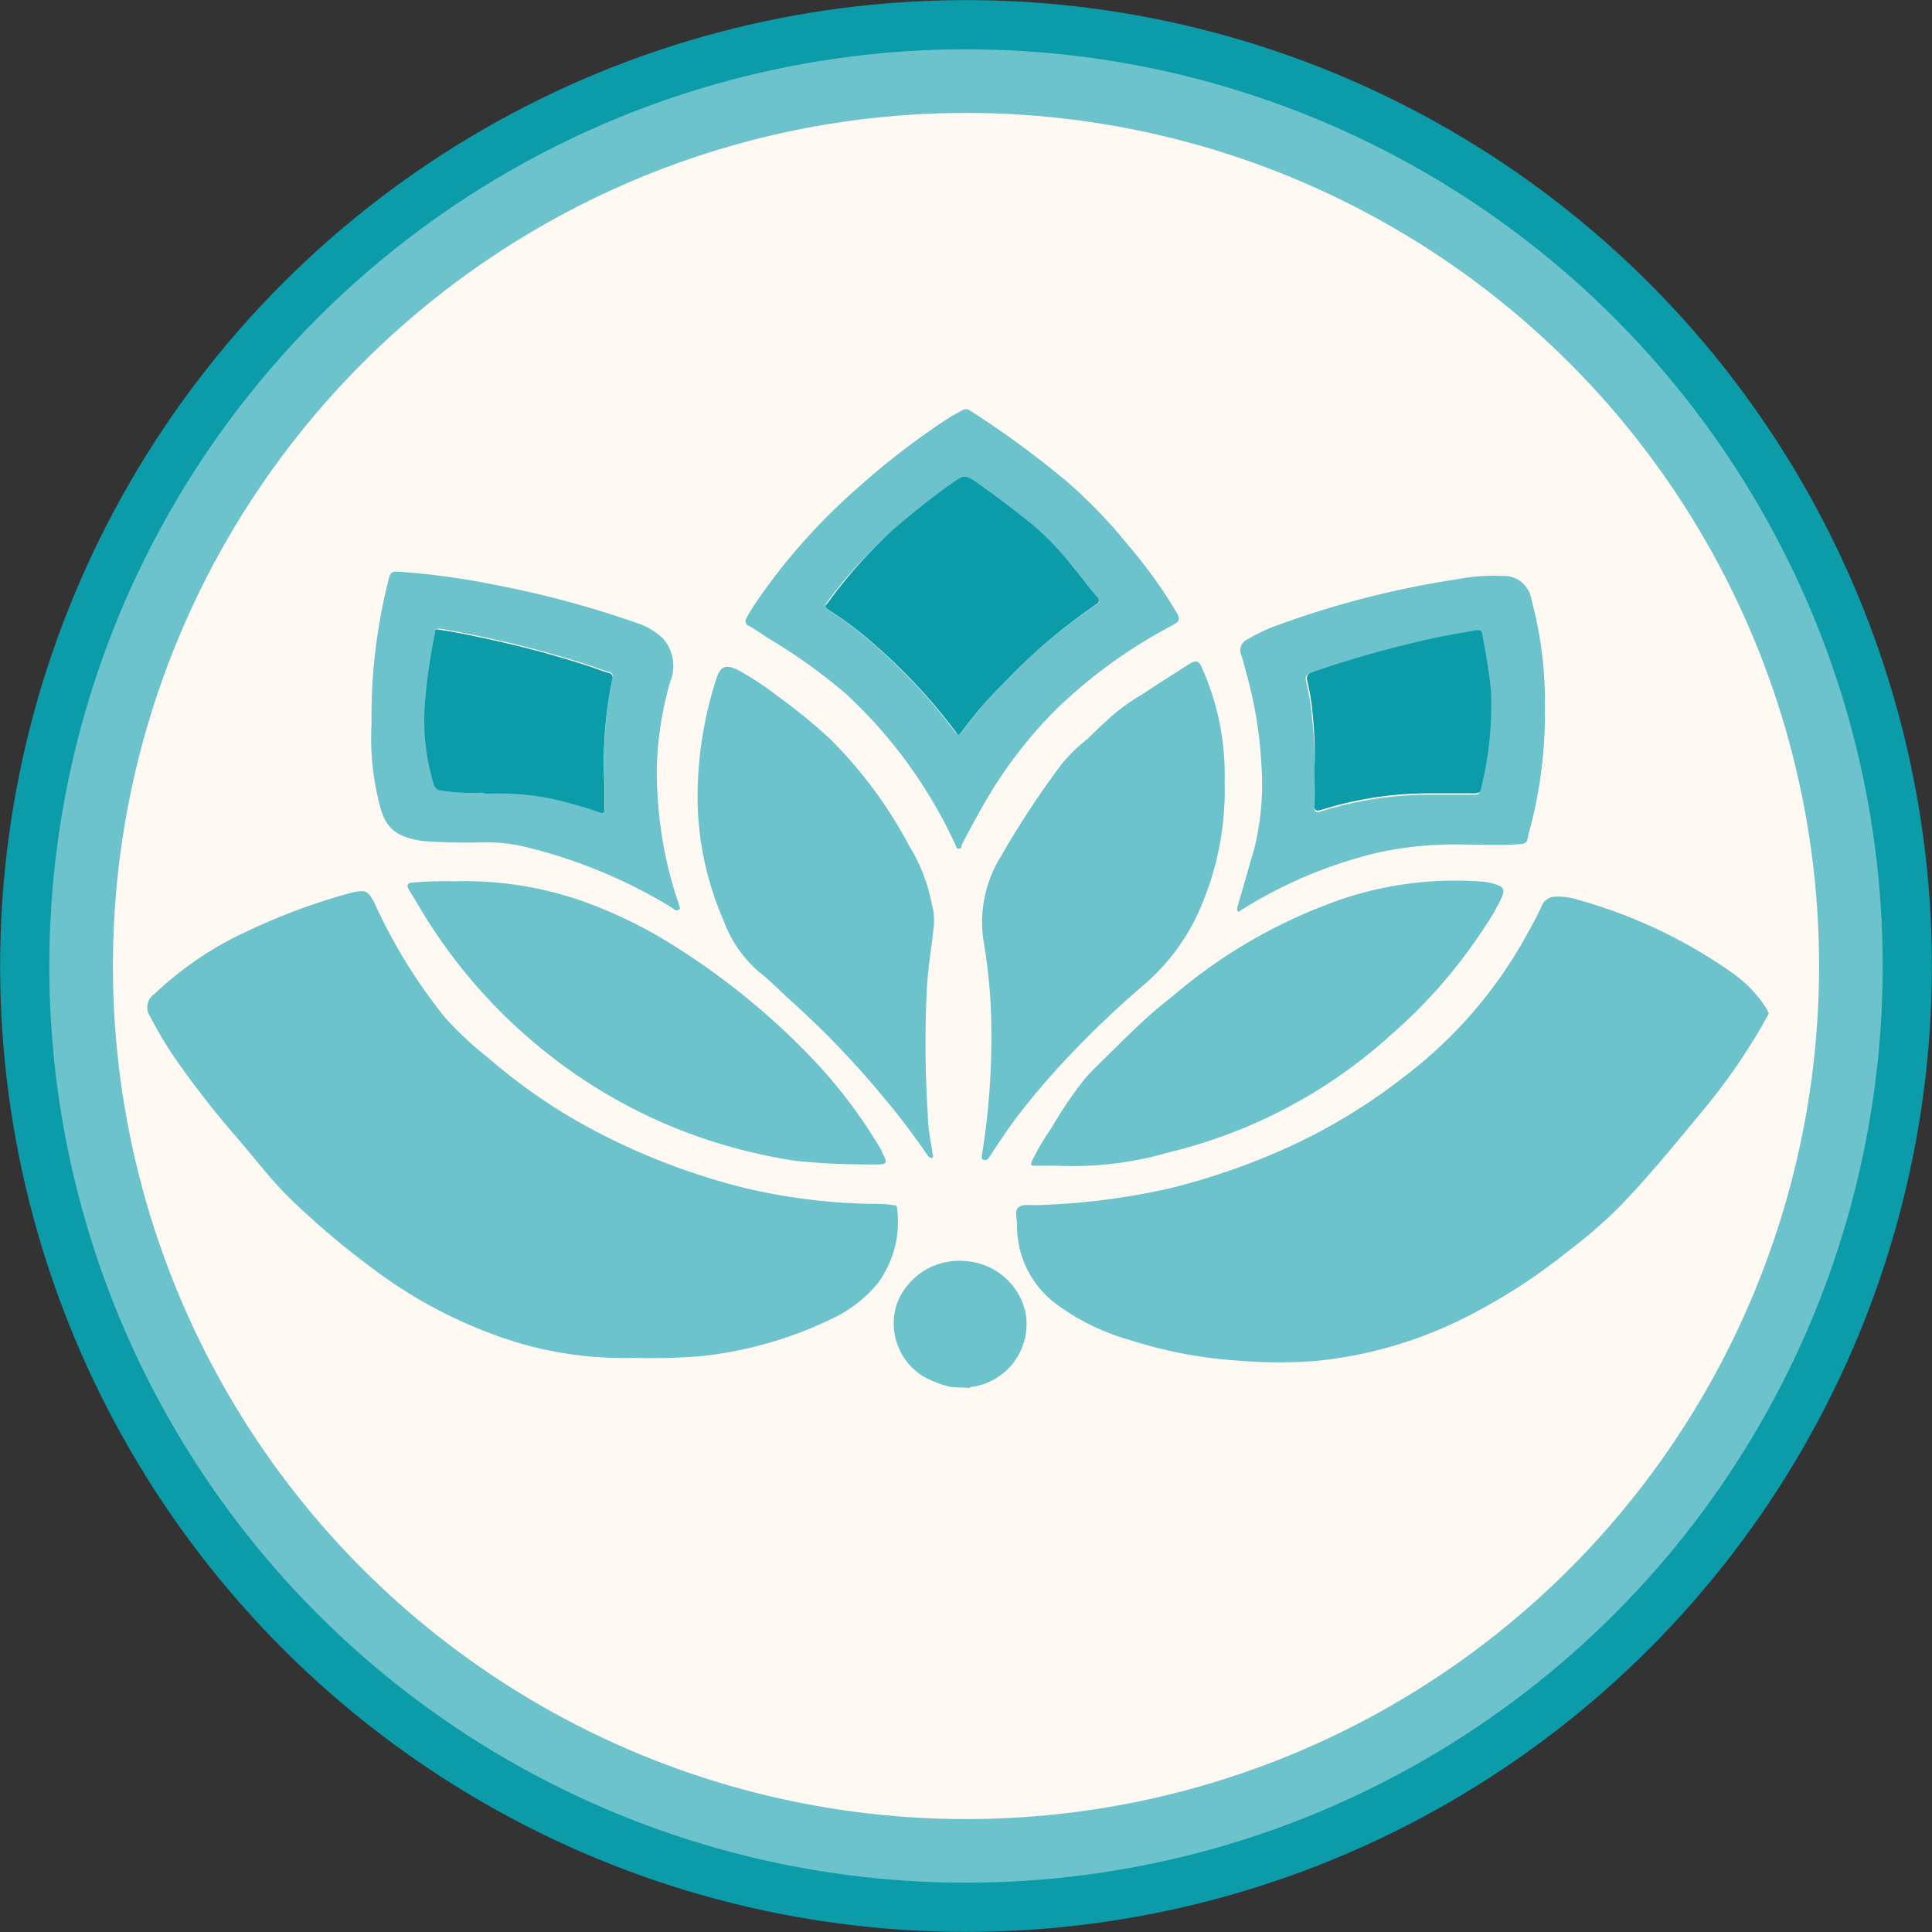 <?xml version="1.0" encoding="UTF-8"?>
<svg xmlns="http://www.w3.org/2000/svg" viewBox="0 0 93.08 93.08">
  <rect x="0" y="0" width="93.08" height="93.08" fill="#333333" stroke="none"/>
  <defs>
    <style>.cls-1{fill:#6cc3cb;stroke:#0b9ba9;stroke-miterlimit:10;stroke-width:2.37px;}.cls-2{fill:#fefaf3;}.cls-3{fill:#6cc3cb;}.cls-4{fill:#0b9ba9;}</style>
  </defs>
  <g id="Calque_2" data-name="Calque 2">
    <g id="Calque_1-2" data-name="Calque 1">
      <circle class="cls-1" cx="46.54" cy="46.54" r="45.35"></circle>
      <circle class="cls-2" cx="46.54" cy="46.54" r="41.1"></circle>
      <path class="cls-3" d="M85.22,48.83A28.93,28.93,0,0,1,82,53.55c-1.29,1.57-2.58,3.14-4,4.61a23.53,23.53,0,0,1-2.44,2.11,27.83,27.83,0,0,1-5,3.22,20.41,20.41,0,0,1-7.09,2.07,22.74,22.74,0,0,1-3.69,0,21.58,21.58,0,0,1-5.34-1,10.82,10.82,0,0,1-3.42-1.64A4.67,4.67,0,0,1,49,59c0-.29-.14-.67.08-.84s.57-.08.87-.1a33.34,33.34,0,0,0,6.37-.8,32.53,32.53,0,0,0,5.36-1.82,27.61,27.61,0,0,0,6-3.59,21.59,21.59,0,0,0,5.62-6.36c.36-.63.71-1.25,1-1.89a.7.7,0,0,1,.63-.4,3.1,3.1,0,0,1,1.13.16,24.06,24.06,0,0,1,7.31,3.45,6.2,6.2,0,0,1,1.73,1.77Z"></path>
      <path class="cls-3" d="M46.64,19.72a45.59,45.59,0,0,1,4.7,3.43,23.65,23.65,0,0,1,3,3.1,23.43,23.43,0,0,1,2.19,3c.39.65.4.64-.28,1a24.27,24.27,0,0,0-5.35,3.91,21.3,21.3,0,0,0-3.48,4.55c-.38.65-.73,1.31-1.09,2,0,.07,0,.18-.14.18s-.12-.1-.15-.17a23.06,23.06,0,0,0-5.26-7.27A26.72,26.72,0,0,0,37,30.74c-.3-.2-.59-.4-.91-.58a.25.25,0,0,1-.12-.39,6.74,6.74,0,0,1,.38-.64,29.33,29.33,0,0,1,5-5.65,36,36,0,0,1,4.26-3.28c.27-.18.56-.32.84-.48ZM46.21,35.4l.18-.2A18.49,18.49,0,0,1,48.27,33a28,28,0,0,1,4.57-3.89c.16-.11.16-.19,0-.34-.4-.47-.76-1-1.17-1.44a13.36,13.36,0,0,0-1.9-2c-.95-.75-1.92-1.5-2.92-2.2-.28-.2-.45-.25-.75,0-1.07.77-2.12,1.57-3.11,2.43A23.72,23.72,0,0,0,39.85,29c-.13.18-.12.23,0,.35a17,17,0,0,1,2.25,1.7,26.86,26.86,0,0,1,3.91,4.21S46.11,35.4,46.21,35.4Z"></path>
      <path class="cls-3" d="M45.81,66.82a4.84,4.84,0,0,1-1.38-.54,3,3,0,0,1-1.2-3.52,3.21,3.21,0,0,1,3.32-2,3.17,3.17,0,0,1,2.86,2.49,3.06,3.06,0,0,1-2.53,3.56c-.06,0-.13,0-.17.06Z"></path>
      <path class="cls-3" d="M30.52,65.42a17.92,17.92,0,0,1-7.22-1.31,22.39,22.39,0,0,1-5.35-3,38.74,38.74,0,0,1-3.79-3.19c-1-.94-1.79-2-2.65-3a44.4,44.4,0,0,1-3.17-4.07A18.18,18.18,0,0,1,7.25,49a.78.78,0,0,1,.2-1.12,16.34,16.34,0,0,1,4.43-3,30,30,0,0,1,4.82-1.81l.31-.08c.59-.12.7-.08,1,.45A26.12,26.12,0,0,0,21.42,49a17,17,0,0,0,2.14,2,27.42,27.42,0,0,0,4.65,3.24,32.16,32.16,0,0,0,7.69,3A28.66,28.66,0,0,0,42,58c.35,0,.69,0,1,.06.11,0,.21,0,.22.15a5,5,0,0,1-.92,3.6,6.26,6.26,0,0,1-2.13,1.68,19.07,19.07,0,0,1-6.33,1.84A30.06,30.06,0,0,1,30.52,65.42Z"></path>
      <path class="cls-3" d="M59,37.65a14.24,14.24,0,0,1-1.44,6.68A10.2,10.2,0,0,1,55,47.54a46.38,46.38,0,0,0-3.51,3.35A36.55,36.55,0,0,0,48.85,54c-.41.57-.8,1.15-1.18,1.74-.08.11-.15.18-.28.14s-.09-.16-.08-.25a35.25,35.25,0,0,0,.41-7.4,28.4,28.4,0,0,0-.35-3,6,6,0,0,1,.87-4,42.6,42.6,0,0,1,2.95-4.47,8.09,8.09,0,0,1,1.19-1.15Q53,35,53.64,34.43a9.6,9.6,0,0,1,1.43-1c.71-.48,1.43-.93,2.15-1.39.43-.27.53-.25.72.21A12.57,12.57,0,0,1,59,37.65Z"></path>
      <path class="cls-3" d="M45,44.54c-.05.45-.12,1-.18,1.46a19.68,19.68,0,0,0-.19,2.16,54.28,54.28,0,0,0,.07,5.56c0,.6.14,1.21.22,1.81,0,.09.08.2,0,.25s-.19-.06-.25-.15c-.63-.9-1.27-1.78-2-2.64A43.69,43.69,0,0,0,38,48.12c-.46-.42-.9-.88-1.39-1.26a5.91,5.91,0,0,1-1.74-2.49,15,15,0,0,1-1.26-5.66,18.57,18.57,0,0,1,.9-6c.2-.64.48-.73,1.12-.39a14.79,14.79,0,0,1,1.89,1.26,26.59,26.59,0,0,1,2.45,2,21.34,21.34,0,0,1,3.86,5.22,8.17,8.17,0,0,1,1.07,2.8C45,43.92,45,44.2,45,44.54Z"></path>
      <path class="cls-3" d="M50.9,56.16h-1c-.2,0-.28,0-.18-.23a12.08,12.08,0,0,1,.94-1.59,19.32,19.32,0,0,1,1.64-2.41c.17-.19.35-.38.54-.56C54,50.23,55.18,49,56.49,48a25.11,25.11,0,0,1,8.36-4.75,17.22,17.22,0,0,1,6.5-.78,2.71,2.71,0,0,1,.69.13c.4.13.47.27.31.64a10.06,10.06,0,0,1-.82,1.42A24.62,24.62,0,0,1,67,49.87a24.39,24.39,0,0,1-10.66,5.64A16.5,16.5,0,0,1,50.9,56.16Z"></path>
      <path class="cls-3" d="M21.88,42.46a17.11,17.11,0,0,1,6.31,1,22.26,22.26,0,0,1,4.4,2.18A34.69,34.69,0,0,1,39,50.86a24.12,24.12,0,0,1,3.5,4.62l0,.05c.28.52.25.58-.34.57a34.69,34.69,0,0,1-3.81-.17,26.08,26.08,0,0,1-4-.93,25.06,25.06,0,0,1-7.88-4.17,25.57,25.57,0,0,1-6.34-7.26l-.43-.71c-.11-.19-.1-.31.18-.34A18.33,18.33,0,0,1,21.88,42.46Z"></path>
      <path class="cls-3" d="M17.9,34.85a26.74,26.74,0,0,1,.84-7c.05-.25.16-.32.42-.31a35.55,35.55,0,0,1,4.6.62A47.89,47.89,0,0,1,30.64,30a3.33,3.33,0,0,1,1.3.76,2,2,0,0,1,.35,2.08,16.58,16.58,0,0,0-.65,4.25A20.86,20.86,0,0,0,32,40.92a18.41,18.41,0,0,0,.7,2.62c0,.1.12.22,0,.29s-.22,0-.31-.09a24.68,24.68,0,0,0-7.34-3,8.64,8.64,0,0,0-1.75-.16,28.46,28.46,0,0,1-2.92-.06c-1.33-.19-1.81-.66-2.07-1.67A12.86,12.86,0,0,1,17.9,34.85Zm5.31,3.34h.24a13.24,13.24,0,0,1,2.95.2,20.49,20.49,0,0,1,2.47.69c.19.07.26.05.26-.17,0-.38,0-.77,0-1.16a19.7,19.7,0,0,1,.38-5.08.22.22,0,0,0-.18-.3c-.3-.08-.58-.2-.88-.3-1.52-.5-3.08-.92-4.65-1.27-.87-.19-1.74-.38-2.62-.51-.12,0-.17,0-.21.12a26.46,26.46,0,0,0-.5,3.54,10.68,10.68,0,0,0,.48,3.84.37.37,0,0,0,.31.29A8.83,8.83,0,0,0,23.21,38.19Z"></path>
      <path class="cls-3" d="M74.43,34.08a21.52,21.52,0,0,1-.76,6c-.15.58,0,.57-.79.61s-1.49,0-2.24,0a17.63,17.63,0,0,0-4.23.38,21.91,21.91,0,0,0-6.54,2.73c-.07,0-.14.18-.23.1s0-.19,0-.28l.79-2.74a12.89,12.89,0,0,0,.34-4.06,19.7,19.7,0,0,0-.67-4.18c-.1-.37-.18-.74-.3-1.09a.57.57,0,0,1,.31-.75,8.1,8.1,0,0,1,1.58-.73,44.66,44.66,0,0,1,8.55-2.17,9,9,0,0,1,2.14-.15,1.33,1.33,0,0,1,1.4,1.13A18.88,18.88,0,0,1,74.43,34.08Zm-11.1,3c0,.68,0,1.23,0,1.78,0,.26.06.31.32.23a17.4,17.4,0,0,1,5.27-.8H71c.17,0,.28,0,.31-.22a16.57,16.57,0,0,0,.47-4.76c-.09-.92-.25-1.82-.42-2.72,0-.17-.09-.24-.29-.2-.71.14-1.42.24-2.12.4a51.55,51.55,0,0,0-5.75,1.61c-.32.11-.33.25-.26.5a11.85,11.85,0,0,1,.28,1.77A18,18,0,0,1,63.33,37Z"></path>
      <path class="cls-4" d="M46.21,35.4c-.1,0-.12-.08-.15-.12a26.86,26.86,0,0,0-3.91-4.21,17,17,0,0,0-2.25-1.7c-.17-.12-.18-.17,0-.35A23.72,23.72,0,0,1,43,25.54c1-.86,2-1.66,3.11-2.43.3-.22.47-.17.75,0,1,.7,2,1.45,2.92,2.2a13.36,13.36,0,0,1,1.9,2c.41.47.77,1,1.17,1.44.13.15.13.23,0,.34A28,28,0,0,0,48.27,33a18.49,18.49,0,0,0-1.88,2.18Z"></path>
      <path class="cls-4" d="M23.21,38.19a8.83,8.83,0,0,1-2-.11.37.37,0,0,1-.31-.29A10.68,10.68,0,0,1,20.46,34a26.46,26.46,0,0,1,.5-3.54c0-.16.09-.14.21-.12.88.13,1.75.32,2.62.51,1.57.35,3.13.77,4.65,1.27.3.1.58.22.88.3a.22.22,0,0,1,.18.3,19.7,19.7,0,0,0-.38,5.08c0,.39,0,.78,0,1.16,0,.22-.07.24-.26.17a20.49,20.49,0,0,0-2.47-.69,13.24,13.24,0,0,0-2.95-.2Z"></path>
      <path class="cls-4" d="M63.33,37a18,18,0,0,0-.07-2.4A11.85,11.85,0,0,0,63,32.87c-.07-.25-.06-.39.26-.5A51.55,51.55,0,0,1,69,30.76c.7-.16,1.41-.26,2.12-.4.2,0,.25,0,.29.2.17.9.33,1.8.42,2.72A16.57,16.57,0,0,1,71.35,38c0,.17-.14.22-.31.22H68.92a17.4,17.4,0,0,0-5.27.8c-.26.08-.33,0-.32-.23C63.35,38.27,63.33,37.72,63.33,37Z"></path>
    </g>
  </g>
</svg>
